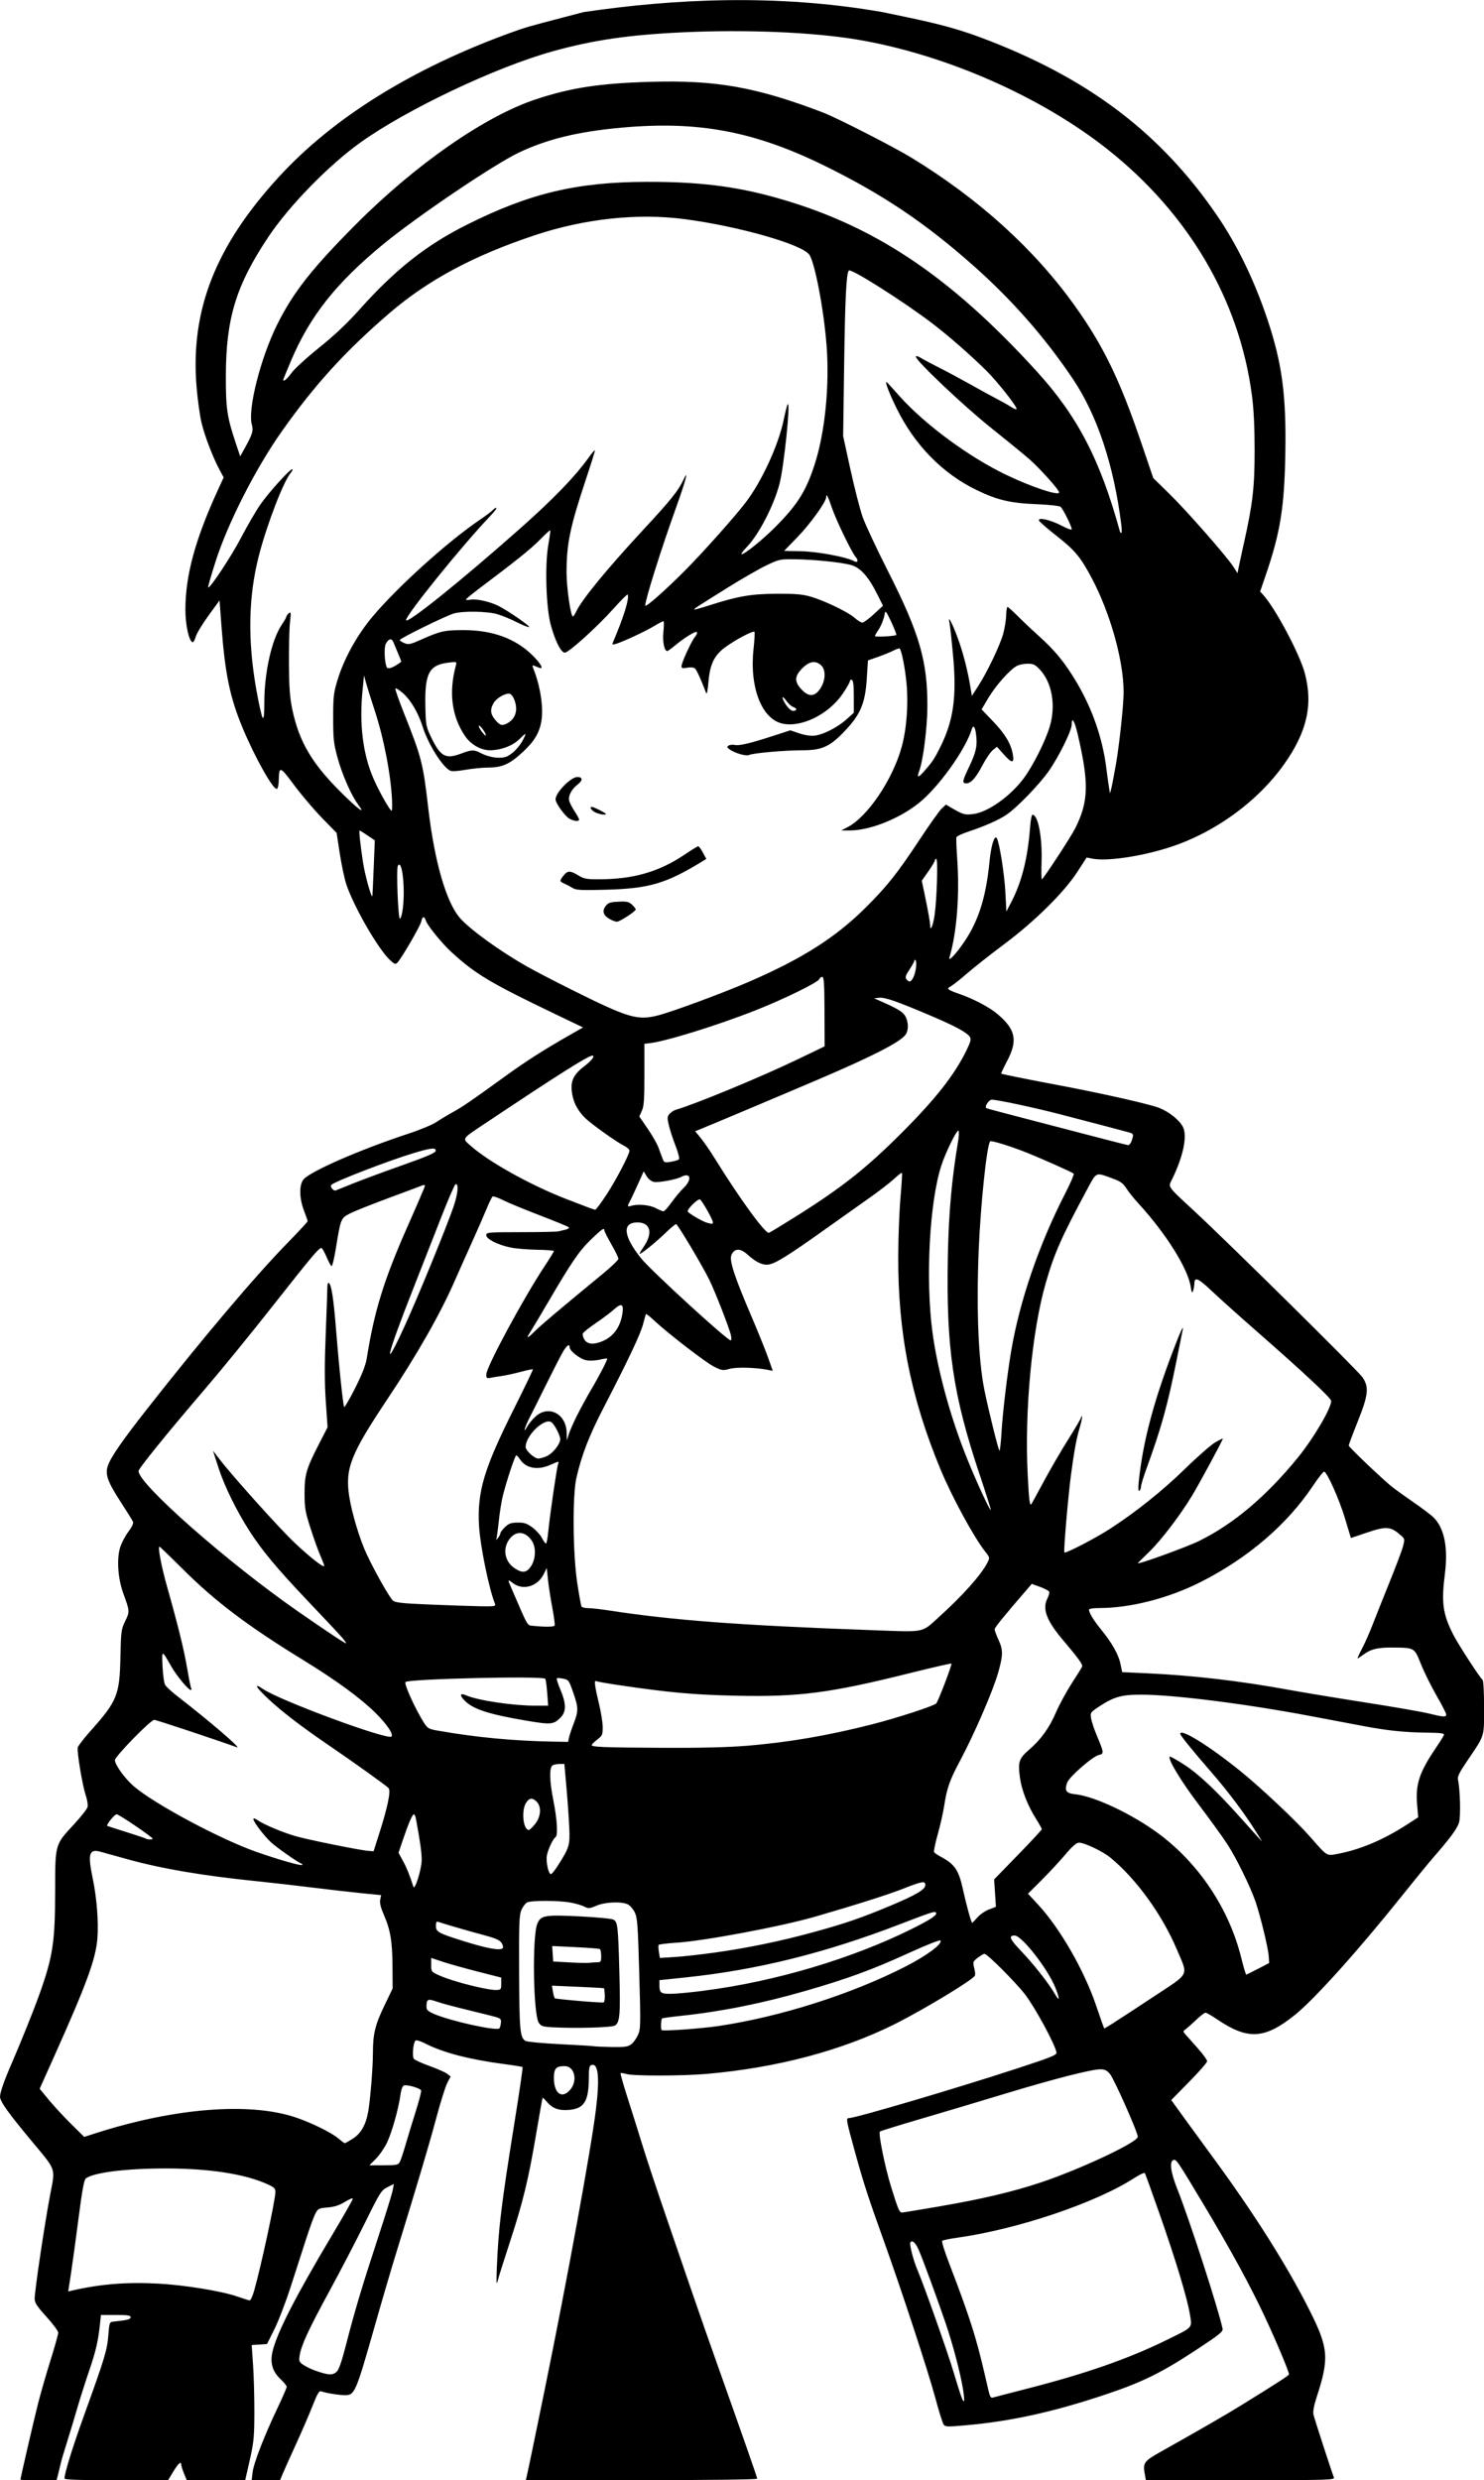 <?xml version="1.0" encoding="UTF-8" standalone="no"?>
<!-- Created with Inkscape (http://www.inkscape.org/) -->

<svg
   width="44.72mm"
   height="74.721mm"
   viewBox="0 0 44.72 74.721"
   version="1.1"
   id="svg12477"
   xml:space="preserve"
   inkscape:version="1.2 (dc2aedaf03, 2022-05-15)"
   sodipodi:docname="Woman in uniform cartoon.svg"
   xmlns:inkscape="http://www.inkscape.org/namespaces/inkscape"
   xmlns:sodipodi="http://sodipodi.sourceforge.net/DTD/sodipodi-0.dtd"
   xmlns="http://www.w3.org/2000/svg"
   xmlns:svg="http://www.w3.org/2000/svg"
   xmlns:rdf="http://www.w3.org/1999/02/22-rdf-syntax-ns#"
   xmlns:cc="http://creativecommons.org/ns#"
   xmlns:dc="http://purl.org/dc/elements/1.1/"><title
     id="title12501">Woman in uniform cartoon</title><sodipodi:namedview
     id="namedview12479"
     pagecolor="#ffffff"
     bordercolor="#666666"
     borderopacity="1.0"
     inkscape:showpageshadow="2"
     inkscape:pageopacity="0.0"
     inkscape:pagecheckerboard="0"
     inkscape:deskcolor="#d1d1d1"
     inkscape:document-units="mm"
     showgrid="false"
     inkscape:zoom="0.39793992"
     inkscape:cx="983.81684"
     inkscape:cy="858.16974"
     inkscape:window-width="1920"
     inkscape:window-height="991"
     inkscape:window-x="-9"
     inkscape:window-y="-9"
     inkscape:window-maximized="1"
     inkscape:current-layer="layer1" /><defs
     id="defs12474" /><g
     inkscape:label="Lager 1"
     inkscape:groupmode="layer"
     id="layer1"
     transform="translate(-83.29,-25.848)"><path
       style="fill:#000000;stroke-width:0.047"
       d="m 83.907,100.55 c 0,-0.045 0.396,-1.758 0.526,-2.271 0.077,-0.308 0.247,-0.898 0.377,-1.313 0.13,-0.415 0.236,-0.793 0.235,-0.84 -3.76e-4,-0.047 -0.16,-0.262 -0.356,-0.478 -0.288,-0.318 -0.355,-0.422 -0.354,-0.545 0.001,-0.256 0.306,-2.297 0.473,-3.164 0.15,-0.781 0.183,-0.688 -0.545,-1.561 -0.724,-0.869 -0.972,-1.215 -0.972,-1.36 0,-0.127 0.131,-0.502 0.356,-1.016 0.252,-0.577 0.651,-1.569 0.82,-2.039 0.416,-1.159 0.483,-1.591 0.485,-3.124 0.001,-1.443 -0.009,-1.405 0.564,-2.023 0.211,-0.228 0.397,-0.464 0.412,-0.525 0.015,-0.061 -0.007,-0.212 -0.049,-0.336 -0.104,-0.304 -0.277,-1.338 -0.245,-1.459 0.014,-0.053 0.188,-0.279 0.386,-0.5 0.801,-0.897 0.875,-1.08 0.899,-2.222 0.016,-0.778 0.024,-0.837 0.143,-1.082 0.14,-0.285 0.138,-0.306 -0.051,-0.822 -0.172,-0.467 -0.211,-1.066 -0.094,-1.42 0.045,-0.135 0.155,-0.342 0.246,-0.46 0.096,-0.125 0.153,-0.246 0.137,-0.288 -0.015,-0.04 -0.179,-0.304 -0.363,-0.587 -0.404,-0.62 -0.486,-0.847 -0.397,-1.105 0.091,-0.265 0.428,-0.751 1.201,-1.736 1.685,-2.145 3.257,-4.002 4.227,-4.993 0.326,-0.333 0.593,-0.622 0.593,-0.64 -3.59e-4,-0.019 -0.049,-0.16 -0.109,-0.315 -0.149,-0.385 -0.151,-0.8 -0.005,-0.955 0.237,-0.252 1.725,-0.898 3.141,-1.364 0.353,-0.116 0.734,-0.274 0.847,-0.35 0.113,-0.076 0.333,-0.209 0.489,-0.295 0.309,-0.17 0.55,-0.335 1.565,-1.07 0.653,-0.473 1.171,-0.804 1.968,-1.259 l 0.403,-0.23 -0.797,-0.382 c -1.996,-0.955 -2.457,-1.231 -3.181,-1.899 -0.283,-0.261 -0.715,-0.794 -0.76,-0.938 -0.046,-0.144 -0.105,-0.133 -0.136,0.025 -0.027,0.135 -0.6,1.12 -0.722,1.243 -0.06,0.06 -0.09,0.049 -0.238,-0.095 -0.36,-0.349 -1.076,-1.597 -1.3,-2.265 -0.055,-0.165 -0.143,-0.581 -0.196,-0.924 l -0.096,-0.625 -0.44,-0.451 c -0.242,-0.248 -0.619,-0.693 -0.839,-0.988 -0.434,-0.584 -0.455,-0.589 -0.466,-0.117 -0.003,0.109 -0.026,0.212 -0.052,0.228 -0.099,0.061 -0.661,-0.935 -1.035,-1.833 -0.383,-0.921 -0.529,-1.623 -0.638,-3.068 l -0.058,-0.776 -0.332,0.455 c -0.183,0.25 -0.355,0.536 -0.384,0.634 -0.028,0.098 -0.071,0.175 -0.095,0.17 -0.109,-0.023 -0.219,-0.52 -0.218,-0.987 0.002,-1.029 0.296,-2.11 0.98,-3.601 l 0.173,-0.376 -0.117,-0.217 c -0.204,-0.377 -0.454,-1.028 -0.551,-1.434 -0.051,-0.215 -0.119,-0.709 -0.15,-1.097 -0.186,-2.306 0.58,-4.243 2.503,-6.33 1.631,-1.77 4.004,-3.244 6.941,-4.312 0.464,-0.169 0.537,-0.19 1.596,-0.467 l 0.624,-0.163 c 2.707,-0.4 5.825,-0.558 9.006,0 l 0.573,0.119 c 1.264,0.262 1.827,0.422 2.712,0.769 3.034,1.193 5.13,2.807 6.791,5.229 0.611,0.891 1.132,1.964 1.524,3.136 0.446,1.333 0.573,2.29 0.541,4.067 -0.029,1.601 -0.152,2.364 -0.589,3.64 l -0.17,0.496 0.094,0.104 c 0.371,0.411 1.1,1.783 1.252,2.357 0.252,0.947 0.068,1.764 -0.616,2.733 -0.823,1.165 -2.165,2.123 -3.572,2.549 -0.854,0.258 -1.801,0.388 -2.22,0.305 l -0.166,-0.033 -0.283,0.436 c -0.403,0.621 -1.284,1.49 -2.206,2.178 -0.404,0.302 -0.906,0.697 -1.114,0.878 -0.209,0.181 -0.43,0.356 -0.491,0.388 -0.14,0.074 -0.105,0.103 0.278,0.237 0.423,0.148 0.9,0.402 1.14,0.608 0.539,0.461 0.604,0.789 0.279,1.406 -0.106,0.202 -0.187,0.373 -0.178,0.38 0.021,0.017 0.842,0.182 1.794,0.361 1.214,0.228 2.662,0.554 2.955,0.667 0.305,0.117 0.616,0.364 0.727,0.577 0.138,0.268 0.014,0.878 -0.32,1.564 -0.129,0.266 -0.188,0.181 0.692,0.999 1.073,0.997 4.896,4.775 5.036,4.976 0.207,0.298 0.182,0.534 -0.143,1.345 -0.148,0.368 -0.268,0.69 -0.268,0.716 0,0.041 0.802,0.812 1.233,1.185 0.091,0.079 0.401,0.305 0.688,0.502 0.287,0.197 0.579,0.419 0.65,0.493 0.315,0.331 0.425,0.904 0.326,1.691 -0.109,0.868 -0.063,1.203 0.254,1.829 0.146,0.288 0.813,1.316 0.882,1.359 0.026,0.016 0.045,0.369 0.045,0.83 0,0.913 0.03,0.818 -0.504,1.606 -0.241,0.355 -0.303,0.481 -0.282,0.574 0.067,0.295 0.086,1.126 0.03,1.296 -0.061,0.184 -0.257,0.452 -0.737,1.004 -0.159,0.183 -0.579,0.695 -0.933,1.138 -1.349,1.688 -2.686,3.177 -3.277,3.65 -0.913,0.732 -1.418,0.758 -2.352,0.124 -0.157,-0.107 -0.31,-0.194 -0.339,-0.194 -0.029,0 -0.156,0.097 -0.281,0.216 -0.125,0.119 -0.268,0.245 -0.317,0.281 -0.086,0.063 -0.086,0.068 0.009,0.175 0.054,0.061 0.219,0.248 0.368,0.415 0.148,0.167 0.27,0.336 0.27,0.375 0,0.039 -0.243,0.318 -0.541,0.62 l -0.541,0.55 0.434,0.6 c 0.239,0.33 0.594,0.817 0.79,1.083 1.246,1.691 2.258,3.289 2.937,4.637 0.581,1.154 0.606,1.453 0.218,2.642 -0.079,0.243 -0.113,0.425 -0.093,0.512 0.026,0.121 0.536,1.689 0.615,1.895 0.03,0.079 -0.123,0.083 -2.816,0.083 h -2.848 l -0.03,-0.158 c -0.069,-0.366 -0.04,-0.408 0.5,-0.711 1.196,-0.671 1.955,-1.11 2.419,-1.397 1.141,-0.707 1.422,-0.889 1.422,-0.923 0.001,-0.08 -0.367,-0.958 -0.71,-1.695 -0.445,-0.956 -1.042,-2.052 -1.887,-3.462 -0.775,-1.293 -0.801,-1.331 -0.889,-1.297 -0.123,0.047 -0.078,0.372 0.12,0.869 0.361,0.907 1.237,3.607 1.364,4.207 0.019,0.09 -0.081,0.173 -0.73,0.601 -1.111,0.734 -1.677,1.013 -2.839,1.4 -1.541,0.513 -2.796,0.789 -4.144,0.911 -0.576,0.052 -0.641,0.05 -0.692,-0.02 -0.031,-0.043 -0.147,-0.414 -0.257,-0.826 -0.207,-0.773 -1.022,-3.255 -1.545,-4.708 -0.466,-1.294 -0.617,-1.76 -0.875,-2.698 -0.261,-0.951 -0.27,-1.001 -0.176,-1.001 0.198,0 3.191,-0.883 5.035,-1.485 1.058,-0.346 1.231,-0.415 1.219,-0.49 -0.039,-0.241 -0.643,-1.357 -0.949,-1.753 -0.275,-0.355 -1.109,-1.194 -1.215,-1.22 -0.046,-0.012 -0.309,0.177 -0.333,0.239 -0.012,0.031 -0.003,0.123 0.021,0.204 0.023,0.081 0.031,0.176 0.018,0.211 -0.046,0.121 -1.531,1.019 -2.413,1.461 -1.603,0.802 -3.57,1.322 -5.691,1.503 -0.725,0.062 -2.18,0.064 -2.392,0.003 -0.089,-0.026 -0.172,-0.038 -0.183,-0.026 -0.011,0.011 0.091,0.368 0.228,0.794 0.136,0.425 0.339,1.072 0.451,1.437 0.112,0.365 0.431,1.325 0.709,2.134 0.278,0.809 0.641,1.865 0.806,2.347 0.166,0.483 0.471,1.357 0.68,1.944 0.915,2.581 1.243,3.519 1.243,3.56 0,0.027 -1.373,0.044 -3.486,0.044 h -3.486 l 0.026,-0.107 c 0.031,-0.126 0.287,-1.358 0.544,-2.62 0.682,-3.336 1.397,-7.248 1.543,-8.44 0.119,-0.97 0.071,-1.418 -0.143,-1.336 -0.056,0.021 -0.072,0.111 -0.072,0.397 -5.4e-4,0.688 -0.141,0.914 -0.592,0.952 -0.31,0.026 -0.502,-0.043 -0.667,-0.239 -0.066,-0.078 -0.126,-0.134 -0.133,-0.124 -0.007,0.01 -0.093,0.488 -0.19,1.063 -0.234,1.389 -0.401,2.077 -0.792,3.27 -0.179,0.548 -0.348,1.081 -0.374,1.186 -0.036,0.144 -0.042,0.041 -0.022,-0.427 0.05,-1.194 0.132,-1.868 0.55,-4.469 0.135,-0.841 0.236,-1.538 0.224,-1.55 -0.012,-0.012 -0.266,-0.053 -0.566,-0.092 -1.021,-0.134 -1.828,-0.343 -2.34,-0.606 -0.158,-0.081 -0.296,-0.125 -0.32,-0.101 -0.072,0.072 -0.107,0.481 -0.048,0.552 0.03,0.036 0.246,0.134 0.48,0.218 0.234,0.084 0.471,0.189 0.526,0.233 l 0.1,0.081 -0.101,0.194 c -0.056,0.107 -0.206,0.586 -0.334,1.065 -0.215,0.803 -0.551,1.935 -1.21,4.073 -0.141,0.456 -0.429,1.438 -0.64,2.181 -0.571,2.007 -0.605,2.087 -0.895,2.087 -0.186,0 -0.585,-0.065 -0.721,-0.117 -0.06,-0.023 -0.114,0.068 -0.258,0.435 -0.1,0.255 -0.329,0.785 -0.508,1.176 -0.179,0.391 -0.359,0.791 -0.399,0.889 l -0.073,0.178 h -0.428 -0.428 l 0.028,-0.239 c 0.033,-0.276 0.349,-1.092 0.75,-1.934 0.153,-0.322 0.278,-0.61 0.278,-0.64 -4.3e-5,-0.03 -0.084,-0.135 -0.187,-0.232 -0.242,-0.228 -0.319,-0.487 -0.243,-0.82 0.132,-0.574 0.681,-1.647 1.81,-3.539 0.337,-0.564 0.612,-1.048 0.612,-1.077 0,-0.028 -0.105,0.013 -0.232,0.093 -0.168,0.104 -0.313,0.152 -0.524,0.171 -0.278,0.025 -0.296,0.035 -0.378,0.197 -0.047,0.094 -0.172,0.438 -0.277,0.764 -0.105,0.326 -0.312,0.966 -0.459,1.423 -0.147,0.456 -0.368,1.033 -0.491,1.28 l -0.224,0.451 -0.231,0.015 -0.231,0.015 0.041,0.602 c 0.023,0.331 0.04,0.975 0.039,1.432 -0.002,0.739 -0.017,0.896 -0.139,1.435 l -0.137,0.605 h -0.88 -0.88 l -0.083,-0.202 c -0.046,-0.111 -0.083,-0.228 -0.083,-0.261 0,-0.124 -0.089,-0.049 -0.241,0.202 l -0.158,0.261 H 86.789 c -1.085,-3.6e-4 -1.555,-0.016 -1.555,-0.052 0,-0.162 0.243,-0.947 0.599,-1.931 0.614,-1.699 0.685,-1.934 0.721,-2.38 0.03,-0.385 0.037,-0.404 0.15,-0.416 0.428,-0.045 0.522,-0.069 0.522,-0.133 0,-0.055 -0.09,-0.068 -0.447,-0.068 H 86.332 l -0.029,0.273 c -0.054,0.514 -0.126,0.824 -0.332,1.425 -0.113,0.331 -0.274,0.837 -0.357,1.124 -0.083,0.287 -0.222,0.746 -0.308,1.02 -0.087,0.274 -0.172,0.562 -0.188,0.64 -0.017,0.078 -0.052,0.222 -0.077,0.32 l -0.047,0.178 h -0.544 c -0.299,0 -0.544,-0.009 -0.544,-0.019 z m 28.404,-2.714 c -0.088,-0.528 -0.311,-1.372 -0.538,-2.033 -0.255,-0.744 -0.665,-1.861 -0.796,-2.166 -0.094,-0.218 -0.2,-0.314 -0.253,-0.228 -0.035,0.056 0.092,0.547 0.217,0.838 0.191,0.447 0.89,2.422 1.082,3.059 0.23,0.763 0.284,0.914 0.317,0.88 0.014,-0.014 1.8e-4,-0.171 -0.03,-0.35 z m 1.914,-0.017 c 1.777,-0.454 3.072,-0.905 4.23,-1.475 0.803,-0.395 0.761,-0.349 0.693,-0.765 -0.081,-0.493 -0.423,-1.628 -0.91,-3.015 -0.231,-0.66 -0.433,-1.219 -0.447,-1.243 -0.015,-0.024 -0.159,0.043 -0.321,0.148 -1.155,0.748 -3.526,1.546 -5.345,1.799 -0.222,0.031 -0.42,0.072 -0.442,0.092 -0.021,0.019 0.07,0.317 0.203,0.661 0.383,0.99 0.647,1.742 0.801,2.28 0.128,0.447 0.2,0.738 0.387,1.555 0.045,0.197 0.074,0.245 0.135,0.227 0.043,-0.013 0.501,-0.132 1.017,-0.264 z M 93.431,97.309 c 0.07,-0.06 0.153,-0.297 0.293,-0.842 0.255,-0.995 0.49,-1.777 0.973,-3.248 0.218,-0.665 0.412,-1.291 0.429,-1.391 l 0.032,-0.182 -0.195,0.099 c -0.183,0.094 -0.222,0.154 -0.668,1.059 -0.261,0.528 -0.741,1.451 -1.067,2.051 -0.633,1.162 -0.858,1.647 -0.907,1.954 -0.028,0.172 -0.017,0.2 0.105,0.285 0.074,0.052 0.231,0.129 0.349,0.171 0.407,0.145 0.528,0.153 0.657,0.045 z m -2.49,-2.419 c 0.207,-0.719 0.648,-2.762 0.648,-3 0,-0.112 -0.037,-0.146 -0.273,-0.25 -0.674,-0.298 -1.733,-0.459 -3.023,-0.46 -1.201,-7.17e-4 -2.175,0.12 -2.416,0.3 -0.053,0.04 -0.111,0.352 -0.216,1.168 -0.079,0.613 -0.182,1.367 -0.229,1.676 l -0.086,0.561 0.122,-0.028 c 0.859,-0.196 1.631,-0.258 2.597,-0.207 0.777,0.041 1.893,0.223 2.362,0.384 0.183,0.063 0.355,0.117 0.384,0.121 0.028,0.004 0.087,-0.116 0.13,-0.266 z m 20.677,-2.571 c 1.238,-0.212 2.16,-0.429 2.995,-0.704 1.198,-0.395 2.964,-1.223 2.964,-1.389 0,-0.136 -0.714,-1.745 -0.842,-1.897 -0.088,-0.105 -0.155,-0.136 -0.291,-0.136 -0.267,0 -1.399,0.29 -2.851,0.73 -0.717,0.218 -1.857,0.558 -2.532,0.756 -0.675,0.198 -1.24,0.373 -1.255,0.388 -0.053,0.053 0.148,1.053 0.334,1.657 0.206,0.671 0.254,0.784 0.33,0.784 0.028,0 0.544,-0.085 1.148,-0.188 z M 95.338,90.985 c 0.029,-0.055 0.106,-0.284 0.171,-0.51 0.065,-0.226 0.202,-0.676 0.305,-1.001 0.103,-0.325 0.178,-0.615 0.167,-0.645 -0.026,-0.068 -0.43,-0.184 -0.521,-0.149 -0.04,0.015 -0.082,0.129 -0.102,0.278 -0.056,0.417 -0.257,1.132 -0.405,1.442 -0.077,0.16 -0.227,0.38 -0.335,0.488 l -0.196,0.196 h 0.431 c 0.389,0 0.436,-0.01 0.484,-0.1 z M 93.92,90.284 c 0.247,-0.157 0.394,-0.413 0.465,-0.815 0.065,-0.366 0.143,-1.327 0.143,-1.781 7.17e-4,-0.563 0.067,-0.836 0.345,-1.413 l 0.249,-0.517 -0.004,-0.668 c -0.005,-0.753 -0.062,-1.095 -0.261,-1.553 -0.095,-0.217 -0.129,-0.358 -0.11,-0.453 l 0.028,-0.138 -0.585,-0.059 c -0.322,-0.032 -1.001,-0.11 -1.51,-0.173 -0.509,-0.063 -1.256,-0.148 -1.66,-0.189 -1.619,-0.164 -2.878,-0.379 -3.912,-0.668 -0.339,-0.095 -0.697,-0.194 -0.794,-0.22 -0.342,-0.093 -0.385,0.064 -0.227,0.821 0.119,0.572 0.175,1.29 0.139,1.78 -0.047,0.627 -0.326,1.389 -1.338,3.643 l -0.403,0.898 0.276,0.335 c 0.152,0.184 0.454,0.51 0.671,0.725 l 0.395,0.39 0.379,-0.121 c 2.366,-0.754 4.607,-0.929 5.987,-0.468 0.473,0.158 1.091,0.462 1.297,0.639 0.089,0.076 0.173,0.139 0.188,0.14 0.014,0.001 0.123,-0.06 0.242,-0.135 z m 6.556,-1.479 c 0.23,-0.273 0.127,-0.708 -0.168,-0.708 -0.263,0 -0.326,0.069 -0.326,0.359 0,0.47 0.246,0.643 0.494,0.349 z m 1.839,-1.368 c 0.064,-0.05 0.154,-0.176 0.201,-0.28 0.079,-0.176 0.082,-0.297 0.038,-1.849 -0.041,-1.468 -0.057,-1.681 -0.135,-1.842 -0.049,-0.1 -0.142,-0.208 -0.208,-0.241 -0.19,-0.095 -0.684,-0.075 -0.947,0.038 -0.209,0.09 -0.241,0.092 -0.365,0.028 -0.075,-0.039 -0.262,-0.094 -0.417,-0.122 -0.355,-0.066 -1.189,-0.067 -1.31,-0.003 -0.05,0.027 -0.126,0.128 -0.169,0.225 -0.067,0.153 -0.076,0.403 -0.07,1.883 0.007,1.755 0.028,1.974 0.198,2.065 0.05,0.027 0.512,0.07 1.028,0.096 0.515,0.026 0.98,0.054 1.032,0.063 0.052,0.009 0.3,0.019 0.551,0.023 0.385,0.005 0.474,-0.008 0.572,-0.085 z m -2.368,-0.51 c -0.304,-0.017 -0.353,-0.033 -0.421,-0.137 -0.167,-0.255 -0.202,-2.607 -0.044,-2.984 0.105,-0.251 0.225,-0.272 1.269,-0.221 0.509,0.025 0.97,0.068 1.023,0.097 0.13,0.069 0.143,0.189 0.18,1.577 0.035,1.303 0.015,1.532 -0.138,1.617 -0.105,0.059 -1.189,0.088 -1.869,0.051 z m 1.568,-0.962 c -0.005,-0.111 -0.016,-0.207 -0.024,-0.214 -0.008,-0.006 -0.364,-0.027 -0.791,-0.045 l -0.777,-0.033 0.028,0.175 c 0.016,0.096 0.041,0.187 0.056,0.203 0.028,0.028 1.384,0.145 1.47,0.126 0.026,-0.006 0.043,-0.101 0.038,-0.212 z m -0.239,-0.996 c 0.12,-5.37e-4 0.13,-0.015 0.13,-0.188 0,-0.103 -0.018,-0.198 -0.04,-0.211 -0.022,-0.014 -0.354,-0.039 -0.738,-0.058 l -0.698,-0.033 0.015,0.233 0.015,0.233 0.498,0.027 c 0.274,0.015 0.541,0.021 0.593,0.012 0.052,-0.008 0.154,-0.015 0.225,-0.015 z m 3.663,1.92 c 1.859,-0.275 4.011,-0.96 5.642,-1.795 0.642,-0.329 1.113,-0.68 1.05,-0.782 -0.016,-0.026 -0.425,0.135 -0.942,0.371 -1.112,0.508 -1.846,0.777 -3.118,1.145 -1.309,0.378 -2.544,0.626 -3.77,0.755 -0.287,0.03 -0.538,0.065 -0.557,0.077 -0.037,0.023 -0.05,0.317 -0.015,0.352 0.037,0.037 1.184,-0.045 1.711,-0.123 z m -6.554,-0.098 c 0.01,-0.135 0.003,-0.139 -0.417,-0.242 -1.132,-0.278 -1.297,-0.321 -1.526,-0.399 -0.268,-0.091 -0.3,-0.073 -0.3,0.168 0,0.085 0.051,0.131 0.236,0.21 0.494,0.212 1.865,0.515 1.959,0.432 0.021,-0.018 0.042,-0.094 0.047,-0.17 z m 18.468,-0.002 c 0.15,-0.094 0.697,-0.451 1.215,-0.794 1.096,-0.724 1.033,-0.594 0.684,-1.418 -0.445,-1.051 -1.225,-2.126 -2.005,-2.765 -0.228,-0.187 -0.775,-0.447 -0.939,-0.447 -0.082,0 -0.198,0.101 -0.424,0.368 -0.172,0.202 -0.493,0.548 -0.714,0.768 l -0.402,0.401 0.301,0.325 c 0.671,0.724 1.4,1.996 1.76,3.069 0.123,0.366 0.23,0.666 0.238,0.666 0.008,0 0.138,-0.077 0.288,-0.172 z m -1.762,-1.061 c -0.231,-0.57 -1.011,-1.566 -1.225,-1.566 -0.193,0 -0.147,0.112 0.191,0.463 0.368,0.383 0.838,0.98 1.019,1.294 0.148,0.259 0.156,0.156 0.015,-0.192 z m -10.569,0.093 c 2.129,-0.273 4.454,-0.966 6.251,-1.861 0.59,-0.294 0.783,-0.427 0.717,-0.494 -0.039,-0.039 -0.164,0.003 -1.097,0.362 -2.249,0.865 -4.296,1.372 -6.441,1.596 l -0.791,0.083 v 0.131 c 0,0.251 0.036,0.281 0.335,0.281 0.153,0 0.615,-0.043 1.026,-0.096 z M 98.394,85.613 V 85.429 L 97.683,85.248 C 97.292,85.148 96.817,85.015 96.628,84.952 l -0.344,-0.115 v 0.21 c 0,0.209 5.38e-4,0.21 0.269,0.328 0.404,0.179 1.44,0.44 1.699,0.428 0.133,-0.006 0.142,-0.019 0.142,-0.19 z m 22.81,-0.449 0.332,-0.174 -0.014,-0.212 c -0.016,-0.243 -0.252,-1.214 -0.397,-1.636 -0.159,-0.461 -0.58,-1.318 -0.856,-1.741 -0.141,-0.216 -0.53,-0.754 -0.865,-1.196 -0.53,-0.7 -0.931,-1.366 -0.863,-1.434 0.012,-0.012 0.211,0.1 0.441,0.248 0.424,0.273 0.977,0.794 1.684,1.586 0.198,0.222 0.428,0.478 0.511,0.569 l 0.152,0.166 -0.174,-0.281 c -0.336,-0.542 -0.845,-1.223 -1.347,-1.8 -0.578,-0.666 -0.952,-1.127 -0.952,-1.174 0,-0.177 0.858,0.353 1.802,1.114 0.63,0.508 1.688,1.505 2.121,1.999 0.515,0.588 0.482,0.568 0.83,0.502 0.674,-0.128 1.374,-0.424 2.08,-0.881 l 0.338,-0.219 -0.033,-0.39 c -0.05,-0.603 0.068,-0.963 0.552,-1.68 0.128,-0.189 0.243,-0.373 0.257,-0.409 0.02,-0.052 -0.083,-0.066 -0.535,-0.072 -0.653,-0.008 -1.171,-0.062 -1.864,-0.193 -0.274,-0.052 -1.01,-0.191 -1.636,-0.309 -1.961,-0.37 -4.121,-0.642 -5.097,-0.642 -0.587,0 -0.821,0.067 -1.27,0.365 -0.251,0.167 -0.258,0.177 -0.231,0.348 0.015,0.097 0.094,0.333 0.175,0.526 0.216,0.513 0.219,0.544 0.059,0.578 -0.184,0.039 -0.895,0.66 -0.956,0.835 -0.085,0.244 -0.031,0.32 0.246,0.349 0.576,0.059 1.712,0.596 2.505,1.182 1.216,0.898 2.129,2.268 2.493,3.736 0.071,0.286 0.14,0.519 0.153,0.517 0.013,-0.002 0.173,-0.082 0.356,-0.178 z m -16.408,-0.483 c 1.029,-0.144 2.011,-0.347 3.011,-0.621 0.975,-0.268 1.437,-0.427 2.348,-0.81 0.741,-0.311 1.019,-0.477 1.019,-0.607 0,-0.134 -0.082,-0.121 -0.679,0.113 -0.457,0.178 -1.37,0.469 -2.616,0.831 -1.033,0.3 -3.352,0.737 -4.21,0.792 -0.281,0.018 -0.521,0.048 -0.532,0.066 -0.011,0.018 -0.007,0.114 0.009,0.213 l 0.029,0.18 0.455,-0.029 c 0.25,-0.016 0.775,-0.074 1.166,-0.129 z m -6.353,-0.143 c 0.017,-0.027 -0.001,-0.098 -0.041,-0.158 -0.054,-0.082 -0.19,-0.14 -0.561,-0.239 -0.459,-0.122 -1.222,-0.344 -1.356,-0.395 -0.039,-0.015 -0.059,0.026 -0.059,0.124 0,0.182 0.07,0.221 0.815,0.455 0.733,0.231 1.145,0.304 1.201,0.213 z m 14.3,-0.92 c 0.079,-0.09 0.237,-0.199 0.351,-0.242 l 0.208,-0.079 -0.027,-0.413 -0.027,-0.413 0.718,-0.738 c 0.395,-0.406 0.718,-0.754 0.718,-0.774 0,-0.02 -0.082,-0.167 -0.182,-0.326 -0.242,-0.385 -0.424,-0.851 -0.475,-1.221 -0.066,-0.474 -0.032,-0.582 0.263,-0.837 0.37,-0.319 0.615,-0.658 0.821,-1.135 0.099,-0.229 0.311,-0.619 0.47,-0.867 0.16,-0.248 0.303,-0.477 0.318,-0.509 0.029,-0.061 -0.098,-0.238 -0.584,-0.813 -0.491,-0.58 -0.622,-0.935 -0.461,-1.246 0.041,-0.079 0.065,-0.169 0.053,-0.2 -0.012,-0.03 -0.135,-0.096 -0.273,-0.146 l -0.252,-0.091 -0.181,0.21 c -0.67,0.776 -0.939,1.108 -0.939,1.159 0,0.032 0.056,0.18 0.123,0.328 0.135,0.295 0.133,0.454 -0.015,0.975 -0.154,0.546 -0.717,1.847 -1.149,2.656 -0.315,0.59 -0.398,0.828 -0.481,1.374 -0.03,0.195 -0.116,0.575 -0.192,0.845 -0.076,0.27 -0.125,0.511 -0.11,0.535 0.015,0.025 0.106,0.087 0.202,0.138 0.423,0.226 0.541,0.401 0.67,0.993 0.099,0.455 0.249,0.999 0.276,0.999 0.008,0 0.079,-0.073 0.158,-0.163 z M 95.998,81.885 c -3.6e-5,-0.221 -0.049,-0.572 -0.175,-1.245 -0.013,-0.072 -0.04,-0.13 -0.059,-0.13 -0.047,0 -0.165,0.273 -0.329,0.758 l -0.136,0.402 0.131,0.238 c 0.111,0.202 0.21,0.446 0.317,0.783 0.042,0.133 0.25,-0.536 0.25,-0.806 z m 4.098,0.178 c 0.351,-0.551 0.372,-0.618 0.349,-1.144 -0.011,-0.264 -0.049,-0.805 -0.084,-1.203 l -0.064,-0.723 -0.145,7.17e-4 c -0.08,5.38e-4 -0.174,0.019 -0.209,0.041 -0.104,0.066 -0.096,0.463 0.021,1.049 0.116,0.582 0.145,1.066 0.066,1.115 -0.075,0.046 -0.225,0.365 -0.26,0.551 -0.034,0.184 0.047,0.563 0.121,0.563 0.025,0 0.118,-0.112 0.205,-0.249 z m -7.724,-0.066 c -0.106,-0.039 -0.735,-0.479 -0.906,-0.635 -0.209,-0.19 -0.54,-0.623 -0.54,-0.708 0,-0.034 0.05,-0.021 0.13,0.036 0.174,0.123 0.744,0.363 1.139,0.478 0.355,0.104 1.935,0.424 2.19,0.443 l 0.163,0.012 0.181,-0.569 c 0.247,-0.776 0.342,-1.247 0.271,-1.333 -0.056,-0.067 -1.058,-0.784 -1.916,-1.369 -0.741,-0.506 -1.337,-0.967 -1.728,-1.336 -0.372,-0.351 -0.434,-0.48 -0.132,-0.276 0.507,0.345 3.747,1.542 3.862,1.427 0.069,-0.069 -0.137,-0.372 -0.486,-0.717 -0.449,-0.443 -1.182,-0.979 -2.179,-1.591 -1.68,-1.031 -2.65,-1.765 -3.644,-2.757 -0.361,-0.36 -0.667,-0.655 -0.681,-0.655 -0.056,0 0.053,0.579 0.223,1.184 0.344,1.22 0.517,1.925 0.611,2.48 0.052,0.307 0.107,0.579 0.123,0.605 0.016,0.026 0.009,0.047 -0.016,0.047 -0.073,0 -0.427,-0.429 -0.587,-0.711 -0.286,-0.504 -0.286,-0.504 -0.262,0.002 0.012,0.249 0.045,0.497 0.075,0.552 0.029,0.055 0.201,0.214 0.382,0.354 0.957,0.74 1.947,1.59 1.784,1.531 -0.631,-0.228 -2.433,-0.827 -2.491,-0.827 -0.108,0 -1.185,1.104 -1.185,1.214 0,0.139 0.301,0.556 0.568,0.786 0.619,0.534 2.607,1.597 3.701,1.98 0.669,0.234 1.34,0.425 1.375,0.392 0.013,-0.012 0.002,-0.03 -0.024,-0.039 z m -4.481,-0.749 c 0,-0.048 -1.015,-0.739 -1.085,-0.738 -0.066,5.37e-4 -0.326,0.323 -0.282,0.35 0.008,0.005 0.271,0.09 0.584,0.188 0.313,0.098 0.578,0.188 0.589,0.199 0.026,0.026 0.194,0.027 0.194,5.38e-4 z m 11.52,-0.441 c 0.18,-0.218 0.203,-0.525 0.051,-0.677 -0.128,-0.128 -0.219,-0.119 -0.317,0.031 -0.151,0.23 -0.091,0.822 0.083,0.822 0.021,0 0.104,-0.08 0.184,-0.177 z m 6.358,-2.359 c 1.27,-0.104 2.457,-0.307 3.794,-0.647 0.758,-0.193 1.88,-0.558 1.941,-0.632 0.065,-0.078 0.483,-1.176 0.457,-1.201 -0.01,-0.01 -0.581,0.121 -1.268,0.292 -2.402,0.599 -3.332,0.719 -5.233,0.677 -1.266,-0.028 -1.998,-0.094 -3.503,-0.316 -0.361,-0.053 -0.676,-0.109 -0.699,-0.123 -0.07,-0.043 -0.049,0.136 0.076,0.652 0.065,0.269 0.119,0.6 0.119,0.736 5e-5,0.226 -0.014,0.257 -0.166,0.373 -0.091,0.07 -0.166,0.144 -0.166,0.166 0,0.059 0.377,0.073 2.181,0.082 1.077,0.005 1.92,-0.015 2.466,-0.06 z m -5.332,-0.251 c 0.016,-0.072 0.08,-0.264 0.143,-0.427 0.144,-0.374 0.143,-0.47 -0.018,-0.934 -0.123,-0.357 -0.139,-0.379 -0.294,-0.411 -0.09,-0.018 -0.179,-0.025 -0.196,-0.014 -0.018,0.011 0.029,0.164 0.104,0.34 0.179,0.421 0.182,0.667 0.009,0.841 -0.215,0.216 -0.288,0.223 -1.031,0.097 -1.106,-0.187 -1.583,-0.338 -1.838,-0.582 -0.187,-0.178 -0.175,-0.267 0.024,-0.18 0.344,0.151 1.403,0.31 2.069,0.31 h 0.4 l -0.029,-0.382 c -0.016,-0.21 -0.042,-0.402 -0.057,-0.427 -0.057,-0.093 -4.117,5.38e-4 -4.214,0.097 -0.05,0.05 0.288,0.798 0.547,1.211 0.117,0.186 0.146,0.204 0.427,0.253 1.148,0.203 2.288,0.311 3.513,0.332 l 0.414,0.007 z m 26.435,-0.692 c 0,-0.035 -0.131,-0.292 -0.292,-0.571 -0.161,-0.279 -0.371,-0.704 -0.467,-0.943 -0.203,-0.505 -0.19,-0.498 -0.835,-0.505 -0.47,-0.005 -0.673,0.043 -0.905,0.215 -0.083,0.062 -0.161,0.112 -0.172,0.112 -0.012,0 0.048,-0.133 0.134,-0.296 0.085,-0.163 0.225,-0.478 0.31,-0.699 0.086,-0.222 0.315,-0.798 0.51,-1.28 0.195,-0.483 0.382,-0.977 0.414,-1.099 0.055,-0.207 0.052,-0.228 -0.042,-0.313 -0.332,-0.297 -0.445,-0.307 -1.076,-0.093 l -0.452,0.153 -0.18,-0.597 c -0.172,-0.57 -0.53,-1.374 -0.625,-1.402 -0.025,-0.007 -0.179,0.187 -0.342,0.431 -0.779,1.164 -1.942,2.161 -3.361,2.884 -0.977,0.497 -2.131,0.794 -3.086,0.794 -0.176,0 -0.298,0.02 -0.298,0.05 0,0.093 0.143,0.326 0.367,0.601 0.326,0.4 0.523,0.749 0.581,1.031 l 0.052,0.249 0.721,0.033 c 1.421,0.065 2.823,0.229 4.325,0.504 0.417,0.076 1.445,0.246 2.284,0.377 0.839,0.131 1.693,0.279 1.897,0.329 0.452,0.111 0.537,0.117 0.537,0.035 z M 93.58,75.164 c -0.086,-0.099 -0.555,-0.599 -1.042,-1.111 -0.894,-0.94 -1.356,-1.495 -1.732,-2.081 -0.384,-0.6 -0.738,-1.318 -0.922,-1.872 -0.101,-0.304 -0.177,-0.546 -0.169,-0.537 0.008,0.009 0.095,0.122 0.194,0.253 0.361,0.476 1.818,2.098 2.259,2.513 0.471,0.444 0.892,0.773 0.892,0.696 0,-0.024 -0.052,-0.162 -0.115,-0.305 -0.063,-0.143 -0.197,-0.514 -0.296,-0.824 -0.163,-0.506 -0.181,-0.614 -0.181,-1.061 0,-0.566 0.05,-0.734 0.456,-1.524 l 0.237,-0.461 -0.053,-0.774 c -0.038,-0.557 -0.039,-1.126 -0.003,-2.031 0.027,-0.691 0.05,-1.327 0.05,-1.414 9.5e-5,-0.086 0.019,-0.145 0.043,-0.131 0.079,0.049 0.145,0.472 0.218,1.402 0.086,1.089 0.211,2.28 0.245,2.336 0.013,0.021 0.162,-0.234 0.33,-0.567 0.217,-0.431 0.32,-0.696 0.354,-0.915 0.227,-1.425 0.518,-2.361 1.247,-4.005 0.277,-0.625 0.504,-1.155 0.504,-1.179 0,-0.024 -0.037,-0.027 -0.083,-0.008 -0.046,0.019 -0.499,0.189 -1.008,0.377 -0.509,0.188 -1.034,0.398 -1.167,0.466 -0.278,0.142 -0.281,0.15 -0.429,1.066 -0.048,0.293 -0.105,0.527 -0.127,0.52 -0.022,-0.007 -0.09,-0.129 -0.15,-0.271 -0.06,-0.142 -0.128,-0.264 -0.151,-0.272 -0.068,-0.023 -0.264,0.21 -1.489,1.765 -0.637,0.809 -1.548,1.926 -2.025,2.482 -1.143,1.334 -2.002,2.395 -2.002,2.473 0,0.391 2.703,2.768 4.813,4.233 0.885,0.614 1.422,0.97 1.441,0.955 0.01,-0.008 -0.052,-0.095 -0.138,-0.194 z m 17.984,-0.58 c 0.713,-0.638 1.288,-1.28 1.479,-1.651 0.079,-0.153 0.078,-0.157 -0.06,-0.332 -0.345,-0.435 -1.011,-1.662 -1.356,-2.496 -0.893,-2.157 -1.277,-4.095 -1.269,-6.406 0.002,-0.574 0.033,-1.37 0.068,-1.769 0.035,-0.399 0.055,-0.735 0.044,-0.746 -0.011,-0.011 -0.119,0.071 -0.238,0.182 -0.12,0.112 -0.442,0.361 -0.716,0.554 -0.274,0.193 -0.9,0.638 -1.393,0.988 -1.063,0.757 -1.458,1.004 -1.664,1.037 -0.182,0.03 -0.381,-0.063 -0.645,-0.301 -0.216,-0.195 -0.39,-0.191 -0.482,0.012 -0.072,0.158 0.084,0.64 0.587,1.815 0.205,0.48 0.437,1.053 0.516,1.275 l 0.142,0.403 -0.155,-0.031 c -0.362,-0.071 -0.944,-0.086 -1.15,-0.028 -0.197,0.055 -0.23,0.05 -0.462,-0.065 -0.252,-0.125 -1.385,-0.998 -1.806,-1.391 -0.126,-0.117 -0.236,-0.206 -0.245,-0.197 -0.009,0.009 -0.051,0.149 -0.092,0.311 -0.078,0.3 -0.434,1.054 -1.196,2.528 -0.426,0.823 -0.65,1.402 -0.809,2.087 -0.125,0.536 -0.111,2.3 0.025,3.19 0.055,0.359 0.112,0.674 0.128,0.699 0.016,0.025 0.107,0.046 0.204,0.047 0.096,0 0.388,0.033 0.649,0.073 1.906,0.294 3.937,0.446 7.872,0.589 1.66,0.06 1.505,0.089 2.025,-0.375 z m -11.561,0.241 c 0.014,-0.023 -0.017,-0.265 -0.069,-0.538 -0.052,-0.273 -0.111,-0.655 -0.131,-0.848 l -0.037,-0.351 -0.087,0.179 c -0.184,0.376 -0.619,0.509 -0.925,0.282 -0.172,-0.127 -0.172,-0.129 -0.057,0.138 0.521,1.209 0.472,1.125 0.662,1.145 0.344,0.036 0.619,0.034 0.644,-0.007 z m -1.797,-0.658 c -0.184,-0.461 -0.449,-1.763 -0.481,-2.359 -0.055,-1.03 0.15,-1.713 1.06,-3.53 0.319,-0.637 0.573,-1.166 0.564,-1.175 -0.009,-0.009 -0.174,0.025 -0.367,0.077 -0.193,0.051 -0.446,0.106 -0.564,0.123 -0.117,0.016 -0.272,0.041 -0.344,0.055 -0.116,0.022 -0.13,0.011 -0.13,-0.1 0,-0.222 1.114,-2.288 1.761,-3.267 0.153,-0.231 0.278,-0.434 0.277,-0.451 -1.41e-4,-0.017 -0.23,-0.034 -0.51,-0.039 -0.28,-0.005 -0.638,-0.035 -0.794,-0.067 -0.383,-0.078 -0.735,-0.256 -0.735,-0.372 0,-0.086 0.05,-0.09 1.044,-0.091 0.574,-5.38e-4 1.081,-0.011 1.126,-0.023 0.045,-0.012 0.144,-0.036 0.22,-0.053 0.079,-0.018 0.119,-0.048 0.095,-0.072 -0.023,-0.023 -0.416,-0.184 -0.872,-0.359 -0.456,-0.175 -0.953,-0.38 -1.104,-0.456 -0.151,-0.076 -0.293,-0.126 -0.316,-0.112 -0.023,0.014 -0.109,0.191 -0.192,0.393 -0.083,0.202 -0.286,0.666 -0.452,1.031 -0.165,0.365 -0.389,0.867 -0.497,1.114 -0.429,0.985 -1.138,2.23 -2.037,3.577 -1.103,1.653 -1.273,2.087 -1.144,2.92 0.079,0.508 0.314,1.288 0.524,1.738 0.244,0.524 0.687,1.306 0.792,1.401 0.07,0.063 0.275,0.085 1.129,0.121 0.574,0.024 1.254,0.047 1.511,0.051 0.428,0.007 0.465,5.38e-4 0.434,-0.076 z m 1.072,-1.11 c 0.16,-0.225 0.176,-0.588 0.034,-0.795 -0.208,-0.305 -0.515,-0.301 -0.704,0.007 -0.172,0.281 -0.093,0.634 0.182,0.821 0.232,0.158 0.357,0.149 0.487,-0.033 z M 119.442,72.265 c 1.017,-0.499 2.013,-1.341 2.954,-2.496 0.489,-0.601 1.038,-1.539 1.006,-1.72 -0.017,-0.096 -0.848,-0.871 -2.247,-2.096 -0.52,-0.455 -1.121,-0.994 -1.335,-1.197 -0.421,-0.399 -0.533,-0.449 -0.538,-0.239 -0.002,0.072 -0.02,0.173 -0.04,0.225 -0.029,0.074 -0.044,0.048 -0.07,-0.124 -0.082,-0.55 -0.748,-1.611 -1.579,-2.516 -0.136,-0.148 -0.3,-0.353 -0.364,-0.455 -0.093,-0.147 -0.175,-0.207 -0.394,-0.287 -0.548,-0.2 -0.491,-0.225 -0.802,0.355 -0.764,1.423 -0.969,1.888 -1.228,2.782 -0.417,1.44 -0.645,3.863 -0.545,5.796 0.04,0.766 0.06,0.929 0.111,0.871 0.009,-0.011 0.178,-0.319 0.374,-0.684 0.196,-0.365 0.53,-0.939 0.742,-1.275 0.212,-0.336 0.385,-0.633 0.385,-0.66 0,-0.027 0.011,-0.038 0.024,-0.024 0.013,0.013 -0.017,0.161 -0.066,0.328 -0.101,0.337 -0.164,0.675 -0.264,1.418 -0.087,0.648 -0.231,2.325 -0.201,2.354 0.037,0.037 0.926,-0.422 1.365,-0.706 0.787,-0.509 1.592,-1.152 2.272,-1.815 0.378,-0.369 0.789,-0.728 0.913,-0.799 0.124,-0.071 0.225,-0.12 0.225,-0.109 0,0.044 -0.713,1.365 -0.926,1.716 -0.37,0.609 -0.936,1.35 -1.299,1.7 -0.185,0.179 -0.337,0.33 -0.337,0.336 0,0.049 1.482,-0.489 1.865,-0.677 z m -1.839,-1.747 c 0.118,-1.168 0.418,-2.334 1.001,-3.88 0.248,-0.657 0.371,-0.926 0.323,-0.706 -0.011,0.049 -0.096,0.474 -0.19,0.943 -0.265,1.323 -0.453,1.997 -0.896,3.215 -0.093,0.255 -0.169,0.505 -0.169,0.554 0,0.05 -0.022,0.104 -0.048,0.12 -0.032,0.02 -0.039,-0.065 -0.02,-0.246 z m -17.79,1.467 c 0.038,-0.43 0.256,-1.925 0.295,-2.028 0.035,-0.091 0.025,-0.09 -0.244,0.029 -0.375,0.166 -0.729,0.099 -0.906,-0.172 -0.042,-0.065 -0.092,-0.118 -0.111,-0.118 -0.037,0 -0.287,0.755 -0.404,1.216 -0.04,0.16 -0.096,0.511 -0.124,0.779 -0.028,0.268 -0.061,0.511 -0.075,0.539 -0.014,0.028 0.009,0.009 0.05,-0.042 0.041,-0.051 0.075,-0.116 0.075,-0.145 0,-0.029 0.062,-0.113 0.139,-0.186 0.113,-0.108 0.183,-0.134 0.379,-0.136 0.196,-0.003 0.277,0.023 0.441,0.142 0.11,0.08 0.241,0.223 0.29,0.317 0.049,0.095 0.105,0.172 0.125,0.172 0.02,0 0.051,-0.165 0.069,-0.368 z m 12.996,-1.715 c -0.806,-2.413 -1.01,-3.818 -0.956,-6.572 0.026,-1.311 0.116,-2.316 0.312,-3.486 0.024,-0.143 0.028,-0.277 0.009,-0.298 -0.045,-0.047 -0.389,0.653 -0.519,1.056 -0.354,1.096 -0.478,3.411 -0.267,5.003 0.152,1.147 0.542,2.575 1.044,3.818 0.287,0.711 0.688,1.58 0.717,1.551 0.008,-0.008 -0.145,-0.49 -0.339,-1.073 z M 99.777,69.714 c 0.176,-0.083 0.396,-0.363 0.396,-0.504 0,-0.11 -0.16,-0.425 -0.257,-0.506 -0.199,-0.165 -0.786,0.386 -0.786,0.739 0,0.108 0.263,0.349 0.38,0.349 0.057,0 0.177,-0.035 0.267,-0.078 z m 13.693,-0.711 c 0.035,-0.593 0.175,-1.769 0.293,-2.46 0.255,-1.503 0.843,-3.216 1.627,-4.739 0.16,-0.311 0.275,-0.58 0.255,-0.596 -0.06,-0.05 -0.955,-0.449 -1.431,-0.639 -0.482,-0.192 -1.052,-0.367 -1.085,-0.334 -0.101,0.101 -0.291,1.913 -0.347,3.297 -0.071,1.788 -0.01,3.287 0.173,4.197 0.121,0.602 0.425,1.824 0.454,1.825 0.016,3.59e-4 0.043,-0.248 0.062,-0.551 z m -12.783,-0.524 c 0.107,-0.213 0.294,-0.555 0.414,-0.759 0.255,-0.431 0.507,-0.919 0.485,-0.941 -0.008,-0.008 -0.113,0.007 -0.234,0.035 -0.12,0.028 -0.297,0.035 -0.392,0.017 -0.186,-0.035 -0.503,-0.28 -0.503,-0.388 0,-0.124 -0.085,-0.067 -0.204,0.135 -0.065,0.111 -0.292,0.554 -0.505,0.984 -0.213,0.43 -0.437,0.879 -0.498,0.996 -0.143,0.276 -0.211,0.523 -0.078,0.28 0.052,-0.094 0.17,-0.238 0.264,-0.32 0.395,-0.347 0.919,-0.069 0.93,0.494 l 0.005,0.234 0.06,-0.19 c 0.033,-0.104 0.148,-0.364 0.255,-0.578 z m -5.206,-2.672 c 0.399,-0.868 1.305,-3.083 1.487,-3.637 0.125,-0.378 0.147,-0.663 0.051,-0.645 -0.026,0.005 -0.225,0.464 -0.442,1.02 -0.217,0.556 -0.588,1.501 -0.824,2.101 -0.823,2.086 -0.954,2.644 -0.272,1.161 z m 5.961,0.45 c 0.335,-0.14 0.543,-0.427 0.604,-0.835 0.044,-0.292 -0.029,-0.326 -0.257,-0.12 -0.1,0.09 -0.346,0.275 -0.546,0.41 -0.2,0.135 -0.376,0.276 -0.39,0.314 -0.014,0.038 0.009,0.121 0.051,0.186 0.092,0.14 0.274,0.155 0.538,0.045 z m 3.875,-0.176 c -0.043,-0.205 -0.475,-1.314 -0.651,-1.672 -0.218,-0.443 -0.955,-1.679 -1.002,-1.681 -0.023,-0.001 -0.173,0.124 -0.332,0.278 -0.277,0.268 -0.713,0.621 -0.767,0.621 -0.014,0 0.041,-0.097 0.122,-0.215 0.287,-0.417 0.206,-0.734 -0.189,-0.734 -0.468,0 -0.427,0.409 0.11,1.08 0.292,0.365 2.588,2.467 2.702,2.474 0.022,0.001 0.025,-0.067 0.007,-0.152 z m -5.893,-0.142 c 0.182,-0.18 0.703,-0.62 2.062,-1.739 0.24,-0.198 0.437,-0.389 0.439,-0.426 0.001,-0.037 -0.094,-0.233 -0.211,-0.436 -0.117,-0.203 -0.213,-0.394 -0.213,-0.424 0,-0.089 -0.076,-0.036 -0.409,0.286 -0.35,0.339 -0.574,0.666 -1.281,1.873 -0.26,0.443 -0.511,0.865 -0.559,0.937 -0.123,0.187 -0.061,0.161 0.173,-0.071 z m 7.803,-3.411 c 1.418,-0.888 2.159,-1.472 3.237,-2.551 1.02,-1.02 1.59,-1.745 1.949,-2.481 0.123,-0.252 0.146,-0.339 0.106,-0.403 -0.086,-0.137 -0.435,-0.327 -1.204,-0.653 -1.008,-0.428 -1.363,-0.551 -1.536,-0.531 l -0.148,0.017 0.19,0.083 c 0.515,0.227 0.671,0.32 0.747,0.45 0.101,0.171 0.107,0.425 0.013,0.559 -0.155,0.221 -0.978,0.645 -2.581,1.33 -1.157,0.494 -3.435,1.454 -3.65,1.538 l -0.112,0.044 0.171,0.208 c 0.094,0.115 0.281,0.386 0.416,0.604 0.755,1.22 1.533,2.288 1.637,2.248 0.037,-0.014 0.381,-0.222 0.764,-0.462 z m -2.455,0.143 c 0,-0.076 -0.322,-0.645 -0.388,-0.686 -0.054,-0.033 -0.371,0.271 -0.371,0.356 0,0.049 0.449,0.313 0.594,0.35 0.152,0.039 0.165,0.037 0.165,-0.02 z m -1.244,-0.597 c 0.106,-0.15 0.269,-0.346 0.363,-0.436 0.262,-0.252 0.211,-0.483 -0.073,-0.332 -0.151,0.081 -0.682,0.178 -0.823,0.151 -0.077,-0.015 -0.165,-0.084 -0.218,-0.171 l -0.089,-0.146 -0.192,0.425 c -0.106,0.234 -0.213,0.462 -0.239,0.507 -0.068,0.119 -0.058,0.141 0.047,0.108 0.2,-0.063 0.559,-0.032 0.742,0.064 0.101,0.053 0.208,0.098 0.237,0.099 0.029,0.001 0.139,-0.121 0.245,-0.271 z m -1.974,-0.213 c 0.29,-0.44 0.705,-1.232 0.705,-1.347 0,-0.034 -0.069,-0.097 -0.154,-0.14 -0.249,-0.127 -0.993,-0.657 -1.186,-0.846 -0.239,-0.234 -0.373,-0.51 -0.401,-0.829 -0.027,-0.314 0.071,-0.494 0.413,-0.754 0.191,-0.145 0.298,-0.293 0.211,-0.293 -0.123,0 -1.025,0.569 -3.176,2.005 -0.787,0.525 -0.754,0.478 -0.498,0.707 0.538,0.482 1.794,1.183 2.86,1.598 0.655,0.255 0.847,0.326 0.899,0.333 0.02,0.003 0.167,-0.192 0.326,-0.434 z m -7.594,-0.369 c 0.274,-0.11 0.935,-0.354 1.47,-0.543 0.682,-0.241 0.977,-0.366 0.987,-0.421 0.022,-0.114 -0.131,-0.099 -0.666,0.062 -0.754,0.227 -2.355,0.845 -2.475,0.955 -0.055,0.05 0.063,0.198 0.134,0.168 0.028,-0.012 0.276,-0.111 0.55,-0.221 z m 9.788,-0.713 c 0.025,-0.024 -0.016,-0.192 -0.101,-0.41 -0.079,-0.203 -0.17,-0.483 -0.202,-0.621 -0.052,-0.223 -0.049,-0.261 0.024,-0.343 0.045,-0.05 0.128,-0.104 0.183,-0.12 0.569,-0.162 2.582,-0.994 3.669,-1.518 l 0.819,-0.394 -0.004,-1.047 c -0.003,-0.834 -0.017,-1.047 -0.067,-1.047 -0.035,0 -0.074,0.029 -0.088,0.066 -0.039,0.102 -1.063,0.603 -1.929,0.945 -1.154,0.455 -2.717,0.939 -3.201,0.99 l -0.142,0.015 v 0.925 c 0,0.755 -0.014,0.956 -0.077,1.095 l -0.077,0.171 0.248,0.361 c 0.137,0.199 0.283,0.453 0.325,0.564 0.042,0.112 0.099,0.264 0.126,0.338 0.047,0.127 0.061,0.133 0.251,0.102 0.111,-0.018 0.221,-0.051 0.244,-0.073 z m 13.645,-0.565 c 0.066,-0.19 0.059,-0.209 -0.09,-0.251 -0.169,-0.048 -1.223,-0.324 -2.121,-0.557 -0.743,-0.192 -1.842,-0.426 -2.002,-0.426 -0.092,0 -0.232,0.214 -0.166,0.254 0.019,0.011 0.375,0.109 0.793,0.216 0.417,0.108 1.356,0.353 2.087,0.544 0.73,0.192 1.356,0.351 1.39,0.355 0.034,0.003 0.084,-0.058 0.111,-0.135 z m -14.268,-3.775 c 0.44,-0.114 1.919,-0.661 2.714,-1.003 1.623,-0.7 2.643,-1.348 3.558,-2.264 0.633,-0.633 0.944,-1.026 1.598,-2.017 0.301,-0.456 0.604,-0.883 0.674,-0.948 l 0.127,-0.118 0.151,0.089 c 0.36,0.212 0.413,0.228 0.672,0.196 0.445,-0.056 1.124,-0.539 1.529,-1.088 0.274,-0.372 0.64,-1.1 0.774,-1.542 0.193,-0.636 0.073,-1.331 -0.298,-1.725 -0.14,-0.148 -0.197,-0.175 -0.364,-0.175 -0.109,0 -0.256,0.03 -0.326,0.066 -0.206,0.106 -0.639,0.593 -0.86,0.966 l -0.204,0.344 0.351,0.367 c 0.354,0.371 0.528,0.658 0.587,0.972 0.054,0.29 -0.017,0.299 -0.255,0.034 l -0.22,-0.245 -0.123,0.098 c -0.068,0.054 -0.205,0.252 -0.304,0.442 -0.206,0.392 -0.355,0.561 -0.495,0.561 -0.133,0 -0.123,-0.067 0.066,-0.462 0.222,-0.463 0.265,-0.645 0.232,-0.969 -0.028,-0.272 -0.089,-0.356 -0.138,-0.193 -0.186,0.612 -1.014,1.763 -1.601,2.225 -0.612,0.482 -1.481,0.822 -2.094,0.819 l -0.237,-0.001 0.19,-0.098 c 0.604,-0.312 1.36,-1.43 1.632,-2.416 0.149,-0.539 0.207,-1.287 0.147,-1.913 -0.044,-0.47 -0.148,-0.995 -0.207,-1.055 -0.012,-0.012 -0.094,0.015 -0.181,0.06 -0.087,0.045 -0.297,0.131 -0.467,0.191 l -0.308,0.108 -0.035,0.549 c -0.049,0.77 -0.197,1.104 -0.73,1.647 -0.399,0.407 -0.643,0.511 -1.2,0.511 -0.54,1.79e-4 -1.509,0.086 -1.615,0.142 -0.084,0.045 -0.44,-0.057 -0.592,-0.171 -0.079,-0.059 -0.084,-0.077 -0.026,-0.113 0.038,-0.023 0.124,-0.031 0.191,-0.018 0.138,0.028 0.464,-0.05 1.178,-0.282 l 0.49,-0.159 0.269,0.091 c 0.167,0.057 0.343,0.083 0.465,0.069 0.261,-0.029 0.692,-0.25 0.961,-0.492 l 0.218,-0.196 V 46.837 c 0,-0.348 -0.017,-0.493 -0.059,-0.507 -0.033,-0.011 -0.059,0.007 -0.059,0.04 0,0.033 -0.097,0.203 -0.215,0.378 -0.425,0.628 -1.27,1.039 -1.841,0.895 -0.61,-0.154 -0.97,-1.103 -0.848,-2.232 0.029,-0.267 0.042,-0.503 0.029,-0.525 -0.032,-0.051 -0.59,0.244 -0.895,0.472 -0.322,0.242 -0.448,0.508 -0.493,1.041 -0.023,0.274 -0.048,0.385 -0.071,0.323 -0.16,-0.421 -0.284,-0.692 -0.337,-0.736 -0.038,-0.031 -0.131,-0.04 -0.233,-0.021 -0.14,0.026 -0.17,0.018 -0.17,-0.048 0,-0.103 0.312,-0.779 0.409,-0.886 0.041,-0.045 0.067,-0.106 0.057,-0.135 -0.019,-0.057 -0.376,0.16 -0.677,0.412 -0.103,0.086 -0.201,0.156 -0.22,0.156 -0.089,0 -0.146,-0.293 -0.114,-0.589 0.018,-0.172 0.018,-0.312 -0.001,-0.312 -0.019,0 -0.155,0.072 -0.302,0.16 -0.265,0.159 -0.921,0.463 -1.14,0.528 -0.086,0.026 -0.107,0.018 -0.086,-0.031 0.338,-0.795 0.504,-1.331 0.452,-1.459 -0.008,-0.02 -0.197,0.168 -0.421,0.418 -0.495,0.554 -1.355,1.332 -1.474,1.332 -0.113,0 -0.29,-0.349 -0.423,-0.836 -0.142,-0.519 -0.181,-1.801 -0.074,-2.41 0.041,-0.233 0.067,-0.431 0.058,-0.44 -0.009,-0.009 -0.142,0.112 -0.296,0.27 -0.264,0.272 -0.746,0.66 -1.781,1.436 -0.252,0.189 -0.46,0.359 -0.462,0.378 -0.002,0.019 0.059,0.022 0.136,0.006 0.167,-0.033 0.571,0.055 0.833,0.183 0.277,0.135 0.987,0.625 0.932,0.643 -0.026,0.009 -0.192,-0.058 -0.371,-0.148 -0.178,-0.09 -0.44,-0.198 -0.582,-0.24 -0.298,-0.089 -1.022,-0.102 -1.307,-0.024 -0.23,0.063 -1.636,0.752 -1.636,0.802 0,0.02 0.062,0.061 0.139,0.093 0.124,0.051 0.179,0.04 0.51,-0.108 0.573,-0.255 0.708,-0.285 1.271,-0.284 0.874,0.001 1.565,0.253 2.076,0.756 0.259,0.255 0.358,0.441 0.201,0.377 -0.039,-0.016 -0.104,-0.042 -0.144,-0.058 -0.06,-0.024 -0.065,-0.009 -0.028,0.083 0.208,0.517 0.309,1.166 0.245,1.567 -0.059,0.366 -0.213,0.624 -0.565,0.951 -0.388,0.359 -0.619,0.463 -1.029,0.465 -0.181,8.96e-4 -0.498,0.032 -0.704,0.069 -0.243,0.043 -0.405,0.051 -0.458,0.023 -0.241,-0.129 -0.659,-0.8 -0.826,-1.326 -0.132,-0.417 -0.356,-0.798 -0.588,-1.003 -0.119,-0.104 -0.223,-0.168 -0.232,-0.141 -0.009,0.027 0.105,0.354 0.254,0.727 0.531,1.333 0.581,1.525 0.732,2.836 0.188,1.637 0.544,2.875 0.963,3.352 0.306,0.348 1.206,0.998 2.025,1.462 0.222,0.126 0.819,0.436 1.328,0.69 1.724,0.86 1.992,0.939 2.621,0.776 z m -1.446,-2.892 c -0.206,-0.112 -0.254,-0.245 -0.143,-0.394 0.08,-0.108 0.133,-0.126 0.39,-0.139 0.254,-0.012 0.314,0.001 0.41,0.091 0.062,0.058 0.112,0.123 0.112,0.143 0,0.056 -0.485,0.373 -0.568,0.37 -0.04,-0.001 -0.13,-0.033 -0.201,-0.072 z m -1.127,-0.942 c -0.065,-0.04 -0.177,-0.1 -0.249,-0.132 -0.156,-0.07 -0.158,-0.084 -0.032,-0.245 0.121,-0.154 0.204,-0.155 0.447,-0.005 0.163,0.101 0.247,0.117 0.601,0.117 1.054,5.38e-4 1.829,-0.222 2.614,-0.752 0.198,-0.134 0.377,-0.243 0.398,-0.243 0.021,1.79e-4 0.084,0.086 0.141,0.191 l 0.103,0.19 -0.103,0.063 c -1.108,0.68 -1.615,0.83 -2.925,0.865 -0.738,0.02 -0.896,0.012 -0.996,-0.05 z m -0.101,-2.091 c -0.135,-0.073 -0.42,-0.469 -0.42,-0.583 0,-0.203 0.459,-0.673 0.656,-0.673 0.165,0 0.171,0.1 0.013,0.223 -0.19,0.148 -0.293,0.346 -0.257,0.493 0.015,0.063 0.089,0.206 0.163,0.318 0.074,0.112 0.135,0.224 0.135,0.249 0,0.065 -0.146,0.052 -0.291,-0.027 z m 0.803,-0.179 c -0.128,-0.051 -0.22,-0.176 -0.129,-0.176 0.06,0 0.423,0.184 0.423,0.214 0,0.037 -0.156,0.017 -0.295,-0.038 z m 9.56,4.957 c 0.076,-0.148 0.115,-0.463 0.064,-0.515 -0.019,-0.019 -0.034,-0.013 -0.034,0.013 0,0.026 -0.066,0.147 -0.147,0.27 -0.12,0.181 -0.137,0.235 -0.089,0.293 0.084,0.101 0.13,0.088 0.207,-0.061 z m 1.544,-1.083 c 0.428,-0.639 0.647,-1.344 0.752,-2.419 0.046,-0.47 0.15,-0.8 0.218,-0.69 0.078,0.127 0.229,1.073 0.258,1.618 l 0.031,0.591 0.136,-0.259 c 0.327,-0.624 0.507,-1.336 0.579,-2.287 0.015,-0.202 0.047,-0.368 0.07,-0.368 0.169,0 0.298,0.664 0.275,1.411 -0.009,0.293 -0.006,0.534 0.008,0.534 0.041,-9.3e-5 0.883,-1.287 1.011,-1.545 0.398,-0.801 0.413,-1.345 0.075,-2.806 -0.1,-0.43 -0.186,-0.571 -0.186,-0.304 0,0.179 -0.404,0.991 -0.7,1.407 -0.288,0.405 -0.95,1.088 -1.258,1.298 -0.24,0.164 -0.658,0.349 -1.18,0.522 -0.174,0.058 -0.325,0.131 -0.335,0.162 -0.011,0.031 -5.4e-4,0.324 0.023,0.65 0.077,1.082 -0.014,2.237 -0.232,2.964 -0.049,0.163 0.2,-0.099 0.454,-0.479 z m -0.903,-0.801 c 0.068,-0.485 0.104,-1.683 0.05,-1.683 -0.025,0 -0.045,0.022 -0.045,0.05 0,0.027 -0.088,0.175 -0.196,0.328 l -0.196,0.278 0.126,0.609 c 0.069,0.335 0.125,0.661 0.125,0.725 -0.001,0.229 0.09,0.025 0.136,-0.306 z m -16.039,-0.107 c 0.1,-0.592 -0.002,-1.608 -0.137,-1.367 -0.051,0.091 0.007,1.593 0.062,1.593 0.021,0 0.055,-0.101 0.075,-0.225 z m -0.865,-1.299 0.033,-0.836 -0.219,-0.148 c -0.12,-0.081 -0.228,-0.148 -0.238,-0.148 -0.025,0 0.016,0.385 0.1,0.948 0.055,0.37 0.248,1.073 0.282,1.031 0.005,-0.006 0.024,-0.388 0.042,-0.847 z m 0.554,-2.022 C 95.071,49.197 94.86,48.102 94.579,47.245 94.475,46.931 94.361,46.566 94.325,46.436 l -0.065,-0.237 -0.043,0.427 c -0.105,1.036 0.005,1.934 0.33,2.685 0.171,0.395 0.514,0.997 0.548,0.962 0.011,-0.011 0.015,-0.143 0.009,-0.292 z m -1.024,0.105 c -0.202,-0.264 -0.483,-0.906 -0.623,-1.422 -0.113,-0.415 -0.128,-0.559 -0.128,-1.184 -9.5e-5,-0.639 0.013,-0.755 0.129,-1.138 0.193,-0.638 0.582,-1.346 1.043,-1.898 0.75,-0.899 2.276,-2.277 3.257,-2.941 0.178,-0.12 0.348,-0.249 0.379,-0.286 0.031,-0.037 0.079,-0.067 0.108,-0.067 0.029,0 -0.055,0.112 -0.186,0.249 -0.839,0.879 -2.533,2.973 -2.533,3.132 -5.37e-4,0.148 1.641,-1.168 3.411,-2.737 1.046,-0.926 1.694,-1.599 2.123,-2.202 0.086,-0.121 0.156,-0.196 0.156,-0.168 0,0.028 -0.12,0.412 -0.267,0.853 -0.485,1.46 -0.587,1.95 -0.587,2.825 0,0.456 0.125,1.32 0.191,1.32 0.017,0 0.057,-0.059 0.09,-0.13 0.165,-0.362 0.92,-1.285 2.038,-2.49 0.819,-0.883 1.048,-1.168 1.195,-1.482 0.185,-0.396 0.079,0.008 -0.221,0.841 -0.444,1.235 -0.922,2.755 -0.922,2.931 0,0.075 0.577,-0.432 1.187,-1.043 0.52,-0.521 1.476,-1.591 1.824,-2.041 0.496,-0.643 1.006,-1.748 1.165,-2.527 0.048,-0.233 0.101,-0.437 0.119,-0.454 0.088,-0.083 -0.114,1.874 -0.246,2.388 -0.166,0.646 -0.615,1.521 -0.974,1.899 -0.527,0.555 0.241,0.018 0.851,-0.594 0.666,-0.669 0.926,-1.084 1.186,-1.9 0.307,-0.96 0.445,-2.358 0.352,-3.567 -0.083,-1.083 -0.356,-2.511 -0.523,-2.735 -0.235,-0.315 -2.15,-0.858 -3.77,-1.069 -1.408,-0.183 -3.002,-0.011 -4.491,0.484 -1.853,0.615 -3.232,1.355 -4.394,2.355 -1.323,1.14 -2.236,2.141 -3.225,3.538 -0.797,1.125 -1.641,2.783 -2.013,3.952 -0.131,0.413 -0.231,0.759 -0.221,0.769 0.048,0.048 0.698,-0.932 0.991,-1.494 0.183,-0.351 0.443,-0.799 0.578,-0.995 0.254,-0.37 0.929,-1.114 0.971,-1.071 0.013,0.013 -0.009,0.062 -0.049,0.108 -0.214,0.243 -0.72,1.558 -0.961,2.495 -0.317,1.237 -0.342,2.536 -0.078,4.032 0.078,0.44 0.164,0.823 0.192,0.851 0.036,0.036 0.051,-0.101 0.051,-0.472 0,-0.894 0.222,-1.882 0.524,-2.329 0.077,-0.114 0.14,-0.225 0.14,-0.246 0,-0.022 0.033,-0.067 0.073,-0.1 0.065,-0.054 0.069,-0.026 0.036,0.267 -0.021,0.18 -0.035,0.744 -0.032,1.252 0.005,0.724 0.027,1.023 0.101,1.376 0.202,0.964 0.585,1.619 1.446,2.477 0.549,0.547 0.79,0.722 0.536,0.389 z m 22.829,-1.16 c 0.11,-0.628 0.24,-1.833 0.24,-2.223 -0.001,-0.942 -0.395,-2.36 -0.949,-3.413 -0.342,-0.65 -0.514,-0.859 -1.062,-1.288 -0.285,-0.223 -0.528,-0.435 -0.54,-0.471 -0.036,-0.109 0.352,-0.019 0.689,0.159 0.164,0.087 0.298,0.134 0.298,0.105 -5e-5,-0.088 -0.264,-0.618 -0.336,-0.676 -0.038,-0.03 -0.352,-0.065 -0.731,-0.08 -0.785,-0.032 -1.177,-0.125 -1.798,-0.425 -1.034,-0.501 -1.874,-1.361 -2.419,-2.476 -0.246,-0.504 -0.374,-0.861 -0.272,-0.759 0.026,0.026 0.193,0.21 0.371,0.409 0.761,0.852 2.091,1.832 3.216,2.37 0.77,0.368 1.589,0.639 1.589,0.526 0,-0.077 -0.595,-0.74 -0.905,-1.008 -0.167,-0.145 -0.688,-0.571 -1.158,-0.946 -0.812,-0.649 -2.253,-2.014 -2.253,-2.133 0,-0.035 0.058,-0.021 0.154,0.038 0.085,0.052 0.336,0.185 0.557,0.296 0.222,0.111 0.638,0.335 0.925,0.496 0.287,0.162 0.65,0.36 0.806,0.441 0.156,0.081 0.354,0.193 0.439,0.248 0.085,0.056 0.154,0.079 0.154,0.052 0,-0.086 -0.57,-0.809 -0.889,-1.128 -0.471,-0.471 -1.173,-1.085 -1.672,-1.463 -0.888,-0.672 -2.426,-1.645 -2.493,-1.578 -0.077,0.077 -0.115,0.826 -0.142,2.78 l -0.031,2.211 0.221,1.011 c 0.122,0.556 0.286,1.196 0.366,1.423 0.08,0.227 0.428,0.97 0.773,1.651 0.943,1.862 1.185,2.7 1.178,4.072 -0.004,0.647 -0.129,1.625 -0.25,1.942 -0.075,0.198 -0.026,0.199 0.145,0.006 0.257,-0.293 0.311,-0.373 0.483,-0.715 0.412,-0.819 0.512,-1.535 0.394,-2.805 -0.043,-0.466 -0.091,-0.9 -0.106,-0.965 -0.059,-0.254 0.075,-0.01 0.243,0.444 0.164,0.441 0.305,0.988 0.393,1.524 l 0.039,0.237 0.184,-0.285 c 0.277,-0.427 0.666,-1.241 0.761,-1.589 0.046,-0.17 0.086,-0.42 0.089,-0.557 0.003,-0.137 0.021,-0.249 0.04,-0.249 0.019,-4.7e-5 0.157,0.124 0.308,0.275 0.151,0.151 0.434,0.419 0.63,0.595 0.495,0.445 0.788,0.802 1.137,1.389 0.476,0.799 0.787,1.689 0.9,2.578 0.028,0.222 0.065,0.488 0.082,0.593 l 0.031,0.19 0.037,-0.142 c 0.021,-0.078 0.08,-0.388 0.133,-0.688 z M 98.598,48.622 c 0.163,-0.085 0.356,-0.293 0.455,-0.488 0.112,-0.222 0.097,-0.224 -0.108,-0.019 -0.2,0.2 -0.561,0.337 -0.891,0.337 -0.278,0 -0.583,-0.177 -0.758,-0.439 -0.396,-0.593 -0.487,-1.309 -0.268,-2.117 0.03,-0.113 0.027,-0.114 -0.218,-0.085 -0.587,0.07 -0.72,0.314 -0.702,1.29 0.011,0.579 0.021,0.635 0.158,0.925 0.296,0.623 0.446,0.706 0.932,0.522 0.304,-0.115 0.377,-0.117 0.572,-0.015 0.288,0.151 0.641,0.189 0.83,0.091 z m -0.749,-0.787 c -0.058,-0.081 -0.116,-0.137 -0.129,-0.124 -0.013,0.013 0.024,0.09 0.081,0.171 0.058,0.081 0.116,0.137 0.129,0.124 0.013,-0.013 -0.024,-0.09 -0.081,-0.171 z m 0.726,-0.195 c 0.17,-0.087 0.267,-0.244 0.269,-0.435 0.001,-0.216 -0.115,-0.46 -0.218,-0.46 -0.142,0 -0.378,0.144 -0.459,0.281 -0.115,0.194 -0.101,0.34 0.05,0.515 0.141,0.165 0.2,0.181 0.359,0.1 z m 8.711,-0.418 c 0,-0.024 -0.042,-0.058 -0.094,-0.074 -0.051,-0.016 -0.139,-0.094 -0.195,-0.172 -0.15,-0.211 -0.173,-0.123 -0.026,0.099 0.077,0.116 0.163,0.191 0.22,0.191 0.052,0 0.094,-0.02 0.094,-0.044 z m 0.652,-0.537 c 0.221,-0.236 0.269,-0.632 0.097,-0.792 -0.165,-0.154 -0.354,-0.125 -0.566,0.087 -0.24,0.24 -0.246,0.407 -0.024,0.642 0.187,0.198 0.347,0.218 0.493,0.063 z m -12.71,-0.794 c 0.085,-0.052 0.154,-0.102 0.154,-0.112 0,-0.01 -0.044,-0.122 -0.098,-0.25 -0.054,-0.127 -0.117,-0.279 -0.141,-0.337 -0.053,-0.129 -0.155,-0.1 -0.231,0.065 -0.049,0.107 -0.037,0.483 0.021,0.669 0.026,0.084 0.116,0.073 0.294,-0.035 z m 15.071,-0.912 c 0.013,-0.012 -0.056,-0.191 -0.153,-0.397 -0.142,-0.304 -0.179,-0.352 -0.193,-0.256 -0.024,0.167 -0.109,0.382 -0.21,0.529 -0.048,0.069 -0.087,0.14 -0.087,0.157 0,0.035 0.606,0.004 0.642,-0.033 z m -0.675,-0.628 0.275,-0.254 -0.187,-0.372 c -0.265,-0.525 -0.507,-0.787 -0.797,-0.86 -0.327,-0.082 -1.095,-0.159 -1.655,-0.167 -0.466,-0.006 -0.486,-0.002 -0.879,0.186 -0.221,0.106 -0.751,0.411 -1.178,0.678 -0.967,0.604 -1.007,0.63 -0.988,0.649 0.008,0.009 0.211,-0.048 0.451,-0.125 0.858,-0.276 1.258,-0.345 2.026,-0.349 0.562,-0.003 0.776,0.015 1.02,0.085 0.42,0.121 1.126,0.46 1.328,0.638 0.091,0.08 0.198,0.146 0.237,0.146 0.039,-9.5e-5 0.195,-0.115 0.347,-0.254 z m 11.148,-2.124 c 0.27,-1.211 0.326,-1.694 0.326,-2.81 -3.6e-4,-0.71 -0.026,-1.24 -0.082,-1.66 -0.378,-2.873 -1.908,-5.477 -4.356,-7.414 -2.018,-1.596 -4.897,-2.858 -7.532,-3.301 -1.33,-0.224 -3.353,-0.309 -5.246,-0.221 -1.638,0.076 -2.722,0.234 -3.952,0.578 -1.712,0.478 -4.374,1.74 -5.773,2.739 -0.958,0.683 -2.159,1.914 -2.784,2.854 -0.974,1.463 -1.275,2.452 -1.277,4.197 -0.001,0.971 0.036,1.22 0.299,2.011 l 0.133,0.398 0.142,-0.256 c 0.227,-0.409 0.261,-0.521 0.21,-0.698 -0.132,-0.455 0.262,-2.012 0.764,-3.02 0.481,-0.966 1.037,-1.675 2.351,-2.997 1.805,-1.816 3.902,-3.276 5.435,-3.784 1.059,-0.351 1.923,-0.484 3.445,-0.529 1.989,-0.06 3.21,0.157 5.226,0.928 0.408,0.156 2.134,1.038 2.657,1.358 2.039,1.247 3.702,2.755 4.923,4.464 0.857,1.2 1.35,2.214 1.995,4.107 l 0.368,1.081 0.494,0.484 c 0.526,0.515 1.719,1.875 1.923,2.192 l 0.122,0.19 0.032,-0.166 c 0.018,-0.091 0.088,-0.417 0.156,-0.723 z m -11.698,0.4 c -0.117,-0.132 -0.594,-1.12 -0.715,-1.48 -0.116,-0.345 -0.172,-0.449 -0.172,-0.321 0,0.14 -0.484,0.813 -0.869,1.208 -0.213,0.219 -0.391,0.403 -0.396,0.408 -0.004,0.005 0.22,0.012 0.498,0.014 0.484,0.005 1.386,0.173 1.613,0.301 0.106,0.06 0.133,-0.027 0.041,-0.13 z m 8.006,-0.969 c -0.223,-1.79 -0.725,-3.3 -1.458,-4.391 -0.843,-1.255 -1.828,-2.376 -3.001,-3.417 -1.445,-1.281 -2.723,-2.141 -4.458,-2.996 -2.133,-1.051 -3.823,-1.371 -6.141,-1.16 -1.314,0.119 -2.243,0.345 -3.102,0.754 -0.742,0.353 -3.068,1.925 -4.082,2.759 -1.418,1.167 -2.208,2.164 -2.775,3.503 -0.13,0.308 -0.237,0.568 -0.237,0.578 0,0.076 0.115,-0.018 0.246,-0.201 0.086,-0.121 0.461,-0.464 0.833,-0.763 0.463,-0.372 0.846,-0.733 1.215,-1.146 1.084,-1.213 2.011,-1.945 3.24,-2.56 1.893,-0.948 3.312,-1.286 5.42,-1.291 1.525,-0.004 2.623,0.127 3.818,0.455 2.98,0.819 5.279,2.341 7.93,5.25 1.231,1.351 1.915,2.664 2.507,4.816 0.009,0.033 0.03,0.059 0.046,0.059 0.016,0 0.016,-0.112 -0.001,-0.249 z"
       id="path12495"
       sodipodi:nodetypes="ssssssssssssssssssssssssssscssssssscsssssssscsssssscssssscsscsssccsssssscssssscssssssssssssssssssssssssssssssssssssscssssssscssscssssssssssssssssssssssssssssssscsssscssssssssssssssscssssssssscccssssssssssssscccssscccsssccsssssscsssssscssscsssssscssssssssssssssssscsssssssssssssscssscsssssssssssssssssssscsssssscssscsssssssscsscsssssssssssssssssssssssssssssssssssssscsssssssscccsssssssssssssssssssssssssssscsssssssssscsscccssccscsscssssccsssssssscssssssscssssssssssssssscscssssssssscsssssssssssscccsssssssssssscssssssssssssssssscssssssccssssssssssssscsssssssssssssssssscsssssssscsssssssssscsssssssssssscsssssssssssccscssscssssssssssssscsssssssscssssssssssssssssscssssssssssssssssssssssssssssssssssssssscsssssssssscssssssscsssssscsssssssscssscsssssssssssssssccsssccsssssssssssssssssssssssssssssssssssssssssssssssssssssssssssssssssssssssssssssscssssssssssssscsssssssssssssssssscssssscsssscsssssssssssscssssscssssssssssssssscsssscsssssssssssssssssssssssssscssssscsscssssssssssssssscsssscsssssssscssscsssssssccsssssscsscssssscssscssssssssscsssssssssssssssssssssssssssssscsssssscssssssssssccssscscssssscscscsssssssssssssssssssssssssssscsssssssssssscssssssscscsssssscssssscsscsssccsscsssssccsssssssssssssssssssssssssssssscssssssssssssscsssssssssssssssssssssssssscssssssssssscssssssssscsssssssssssssssssssssssssssssssssssssssssssssssssssscssssssscsscssccsssssscscsssssssssscsscsssssssssssssssssssssssssssssss" /></g></svg>
